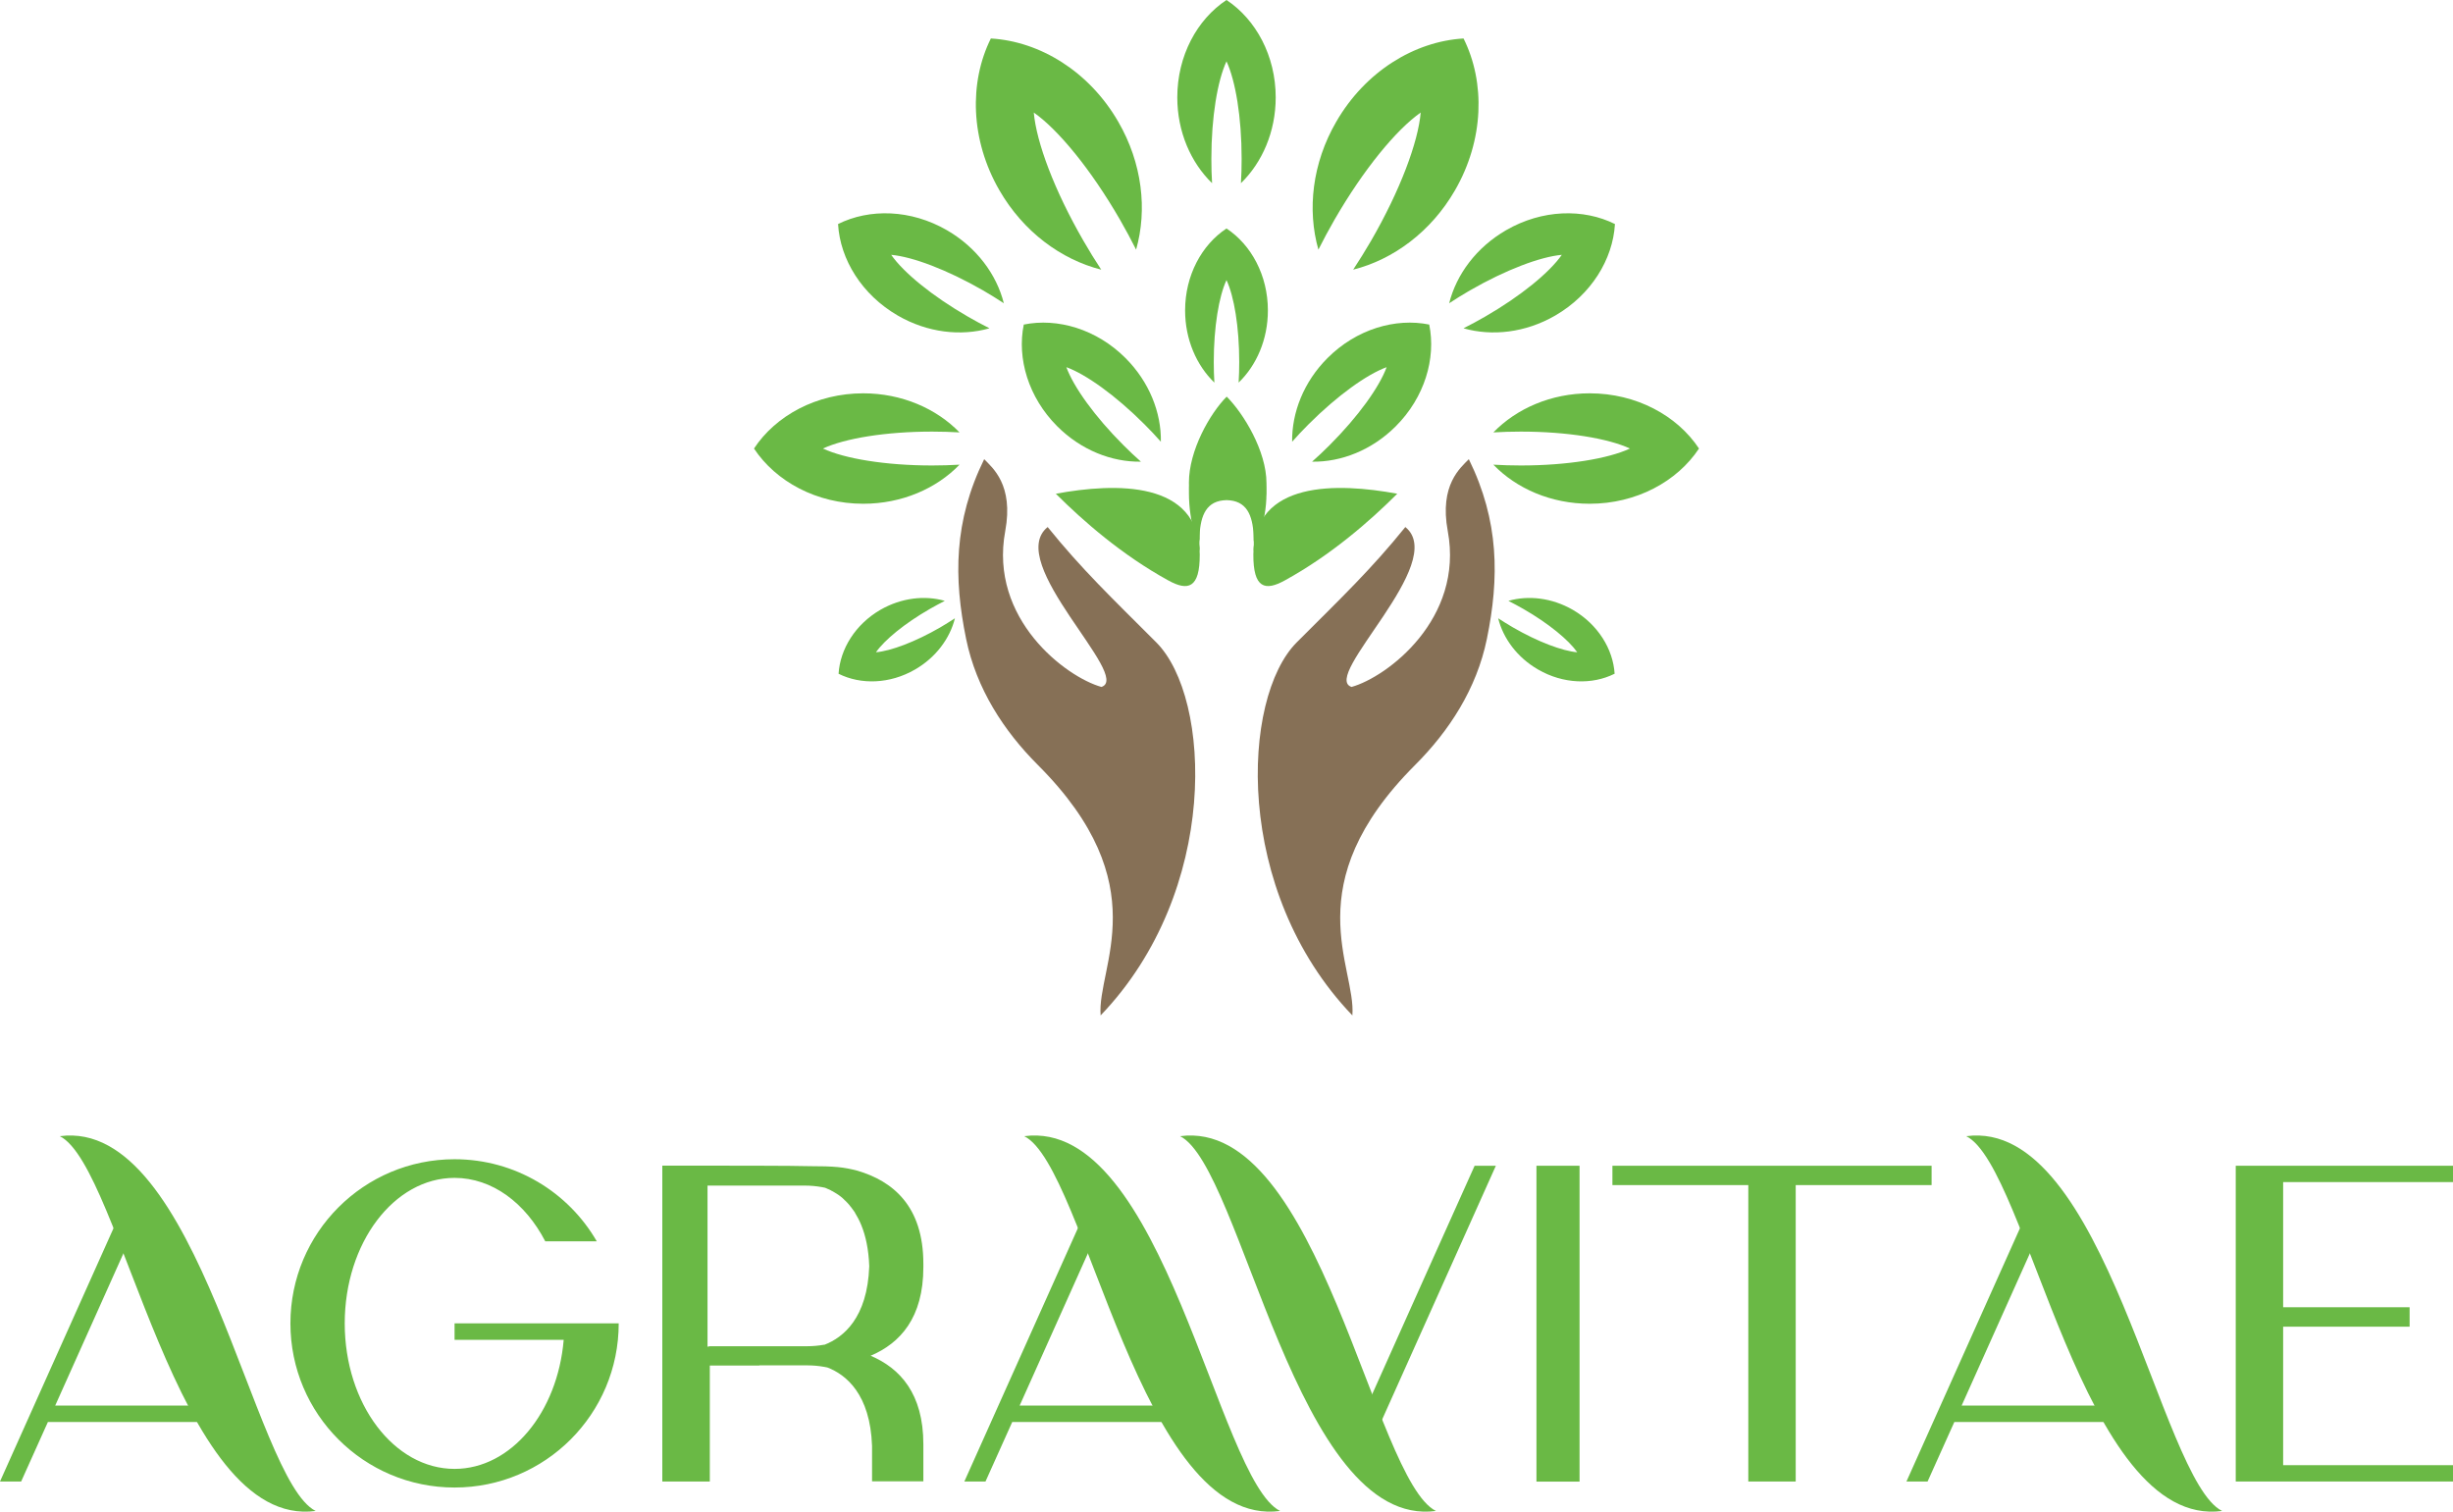 <svg viewBox="0 0 244.78 150.85" xmlns="http://www.w3.org/2000/svg" data-name="Layer 1" id="Layer_1">
  <defs>
    <style>
      .cls-1 {
        fill: #867056;
      }

      .cls-1, .cls-2 {
        fill-rule: evenodd;
      }

      .cls-2, .cls-3 {
        fill: #6ab945;
      }
    </style>
  </defs>
  <g>
    <path d="M104.55,52.59c-4.4,3.53,8.5,14.94,5.36,15.96-3.55-.99-11.23-6.79-9.6-15.55.86-4.64-1.29-6.33-2.1-7.18-3.04,6.18-3.05,11.86-1.8,17.95,1.02,4.96,3.76,9.17,7.15,12.56,11.99,11.99,5.88,20.15,6.27,25,11.92-12.43,11.08-31.7,5.55-37.23-4.5-4.5-7.42-7.28-10.83-11.5Z" class="cls-1"></path>
    <path d="M140.23,52.59c4.4,3.53-8.5,14.94-5.36,15.96,3.55-.99,11.23-6.79,9.6-15.55-.86-4.64,1.29-6.33,2.1-7.18,3.04,6.18,3.05,11.86,1.8,17.95-1.02,4.96-3.76,9.17-7.15,12.56-11.99,11.99-5.88,20.15-6.27,25-11.92-12.43-11.08-31.7-5.55-37.23,4.5-4.5,7.42-7.28,10.83-11.5Z" class="cls-1"></path>
  </g>
  <g>
    <polygon points="227.83 146.21 227.83 132.39 240.45 132.39 240.45 130.45 227.83 130.45 227.83 117.96 244.78 117.96 244.78 116.33 223.1 116.33 223.1 147.84 244.78 147.84 244.78 146.21 227.83 146.21" class="cls-2"></polygon>
    <polygon points="192.75 116.33 160.9 116.33 160.9 118.26 174.46 118.26 174.46 147.84 179.19 147.84 179.19 118.26 192.75 118.26 192.75 116.33" class="cls-2"></polygon>
    <rect height="31.52" width="4.3" y="116.33" x="153.32" class="cls-3"></rect>
    <path d="M75.76,136.27c-2.2,0-4.4,0-4.93,0v11.57h-4.74v-31.52h4.74c1.03,0,8.55,0,9.85.05,2.67,0,3.5.1,4.87.45,3.53,1.04,6.59,3.51,6.59,9.3,0,.06,0,.11,0,.17h0s0,.01,0,.01h0v.02h0s0,.02,0,.02h0s0,0,0,0h0s0,.02,0,.02h0s0,.09,0,.09h0c0,5.06-2.32,7.59-5.26,8.84,2.94,1.25,5.26,3.78,5.26,8.83,0,.06,0,.12,0,.17v3.53h-5.12v-3.53c-.18-5.17-2.6-7.12-4.46-7.83-.1-.02-.21-.04-.31-.06-.56-.1-1.12-.15-1.68-.15h-4.79ZM70.83,134.34c.52,0,2.72,0,4.93,0h4.79c.56,0,1.12-.05,1.68-.15h0s0,0,0,0h0s0,0,0,0h.01s0,0,0,0h0s0,0,0,0h0s0,0,0,0h0s0,0,0,0h0s0,0,0,0h0s0,0,0,0h0s0,0,0,0h0s0,0,0,0h0s0,0,0,0h0s0,0,0,0h0s0,0,0,0h0s0,0,0,0h0s0,0,0,0h0s0,0,0,0h0s0,0,0,0h0s0,0,0,0h0s0,0,0,0h0s0,0,0,0h.04s0,0,0,0h0s0,0,0,0h0s0,0,0,0h0s0,0,0,0h0s0,0,0,0h0s0,0,0,0h0s0,0,0,0h0s0,0,0,0c1.86-.72,4.28-2.66,4.46-7.83-.06-1.7-.36-3.05-.8-4.12h0c-.19-.46-.4-.86-.63-1.23v-.02c-.09-.12-.16-.23-.24-.33h0c-.08-.12-.16-.22-.24-.31l-.02-.03-.07-.09-.09-.1-.08-.09-.02-.02c-.08-.09-.17-.17-.25-.25h-.01s-.08-.09-.08-.09h0s-.09-.08-.09-.08h0s-.06-.06-.06-.06l-.05-.04-.06-.05-.09-.07-.08-.06-.03-.02-.08-.06-.09-.06h-.01s-.05-.04-.05-.04l-.05-.03-.07-.04-.09-.06-.03-.02h-.02s-.1-.07-.1-.07h-.02s-.02-.02-.02-.02l-.09-.05h-.03s-.03-.03-.03-.03l-.07-.04-.03-.02h-.02s-.09-.05-.09-.05h0s-.06-.03-.06-.03h-.03s-.07-.04-.07-.04h-.02s-.09-.05-.09-.05h-.03s-.02-.02-.02-.02l-.08-.03-.05-.02c-.1-.02-.21-.04-.31-.06-.56-.1-1.12-.15-1.68-.15h-9.72v16.08Z" class="cls-2"></path>
    <path d="M2.11,147.84l2.67-5.94h15.89l7.92,5.94-15.49-29.23L0,147.84h2.11ZM12.61,124.42l7.28,15.84H5.51l7.1-15.84Z" class="cls-2"></path>
    <path d="M31.5,150.78c-13.93,1.86-19.36-34.33-25.53-37.4,13.93-1.86,19.28,34.29,25.53,37.4Z" class="cls-2"></path>
    <path d="M127.74,150.78c-13.93,1.86-19.36-34.33-25.53-37.4,13.93-1.86,19.28,34.29,25.53,37.4Z" class="cls-2"></path>
    <path d="M221.74,150.78c-13.93,1.86-19.36-34.33-25.53-37.4,13.93-1.86,19.28,34.29,25.53,37.4Z" class="cls-2"></path>
    <path d="M143.29,150.78c-13.93,1.86-19.36-34.33-25.53-37.4,13.93-1.86,19.28,34.29,25.53,37.4Z" class="cls-2"></path>
    <path d="M98.34,147.84l2.67-5.94h15.89l7.92,5.94-15.49-29.23-13.1,29.23h2.11ZM108.85,124.42l7.28,15.84h-14.38l7.1-15.84Z" class="cls-2"></path>
    <path d="M147.15,116.33c-8.37,18.64-.27.6-10.5,23.42l-4.9-10.67h-4.31l8.73,16.48,13.1-29.23h-2.11Z" class="cls-2"></path>
    <path d="M192.35,147.84l2.67-5.94h15.89l7.92,5.94-15.49-29.23-13.1,29.23h2.11ZM202.85,124.42l7.28,15.84h-14.38l7.1-15.84Z" class="cls-2"></path>
    <path d="M45.36,132.06h16.38c0,9.05-7.33,16.38-16.38,16.38s-16.38-7.33-16.38-16.38,7.33-16.38,16.38-16.38c6.06,0,11.36,3.29,14.19,8.19h-5.14c-1.98-3.82-5.29-6.33-9.05-6.33-6.05,0-10.96,6.5-10.96,14.52s4.91,14.52,10.96,14.52c5.64,0,10.28-5.64,10.89-12.88h-10.89v-1.64Z" class="cls-2"></path>
  </g>
  <g>
    <path d="M122.06,49.93c-1.88.2-2.32,1.85-2.37,3.84-.01.36,0,.8.02,1.26-.09-.68-1.07-2.67-1.07-5.88s2.08-6.89,3.77-8.59c1.69,1.69,3.97,5.43,3.97,8.64s-1.2,5.15-1.28,5.83c.01-.46.03-.9.01-1.26-.05-2-.49-3.64-2.37-3.84-.26-.03-.41-.03-.67,0Z" class="cls-2"></path>
    <path d="M122.39,0c2.93,1.94,4.91,5.57,4.91,9.72,0,3.43-1.35,6.5-3.47,8.56.05-.78.07-1.6.07-2.44,0-4.15-.61-7.78-1.51-9.72-.9,1.94-1.51,5.57-1.51,9.72,0,.84.02,1.65.07,2.44-2.12-2.06-3.47-5.13-3.47-8.56,0-4.15,1.97-7.78,4.91-9.72Z" class="cls-2"></path>
    <path d="M122.39,22.8c2.47,1.63,4.13,4.68,4.13,8.18,0,2.89-1.13,5.47-2.92,7.2.04-.66.06-1.35.06-2.05,0-3.5-.51-6.55-1.27-8.18-.76,1.63-1.27,4.68-1.27,8.18,0,.7.02,1.39.06,2.05-1.79-1.73-2.92-4.32-2.92-7.2,0-3.5,1.66-6.55,4.13-8.18Z" class="cls-2"></path>
    <path d="M142.62,32.39c.69,3.38-.46,7.27-3.34,10.15-2.38,2.38-5.45,3.58-8.35,3.53.58-.51,1.16-1.06,1.74-1.64,2.88-2.88,4.98-5.82,5.7-7.79-1.97.72-4.91,2.82-7.79,5.7-.58.58-1.13,1.16-1.64,1.74-.04-2.9,1.15-5.97,3.53-8.35,2.88-2.88,6.77-4.03,10.16-3.34Z" class="cls-2"></path>
    <path d="M102.16,32.39c-.69,3.38.46,7.27,3.34,10.15,2.38,2.38,5.45,3.58,8.35,3.53-.58-.51-1.16-1.06-1.74-1.64-2.88-2.88-4.98-5.82-5.7-7.79,1.97.72,4.91,2.82,7.79,5.7.58.58,1.13,1.16,1.64,1.74.05-2.9-1.15-5.97-3.53-8.35-2.88-2.88-6.77-4.03-10.16-3.34Z" class="cls-2"></path>
    <path d="M98.88,3.83c-2.19,4.39-2.05,10.14.85,15.16,2.39,4.14,6.16,6.91,10.16,7.92-.6-.91-1.2-1.88-1.78-2.89-2.9-5.02-4.69-9.82-4.95-12.79,2.44,1.71,5.7,5.67,8.6,10.69.58,1.01,1.12,2.01,1.61,2.99,1.13-3.97.62-8.62-1.78-12.76-2.9-5.02-7.81-8.02-12.71-8.31Z" class="cls-2"></path>
    <path d="M146.04,3.83c2.19,4.39,2.05,10.14-.85,15.16-2.39,4.14-6.16,6.91-10.16,7.92.6-.91,1.2-1.88,1.79-2.89,2.9-5.02,4.69-9.82,4.95-12.79-2.44,1.71-5.7,5.67-8.6,10.69-.58,1.01-1.12,2.01-1.61,2.99-1.13-3.97-.62-8.62,1.78-12.76,2.9-5.02,7.81-8.02,12.7-8.31Z" class="cls-2"></path>
    <path d="M161.15,22.38c-.21,3.51-2.37,7.03-5.96,9.11-2.97,1.72-6.31,2.08-9.15,1.27.7-.35,1.42-.74,2.15-1.16,3.6-2.08,6.43-4.41,7.66-6.17-2.13.19-5.57,1.48-9.17,3.55-.72.42-1.42.85-2.07,1.28.72-2.87,2.71-5.57,5.68-7.29,3.6-2.08,7.72-2.18,10.87-.61Z" class="cls-2"></path>
    <path d="M83.63,22.38c.21,3.51,2.37,7.03,5.96,9.11,2.97,1.72,6.31,2.08,9.15,1.27-.7-.35-1.42-.74-2.15-1.16-3.6-2.08-6.43-4.41-7.66-6.17,2.13.19,5.57,1.48,9.17,3.55.72.42,1.42.85,2.07,1.28-.72-2.87-2.71-5.57-5.68-7.29-3.6-2.08-7.72-2.18-10.87-.61Z" class="cls-2"></path>
    <path d="M169.54,44.76c-2.18,3.29-6.25,5.51-10.91,5.51-3.85,0-7.3-1.51-9.61-3.9.88.05,1.79.08,2.73.08,4.66,0,8.73-.68,10.9-1.69-2.18-1.01-6.24-1.69-10.9-1.69-.94,0-1.85.03-2.73.08,2.31-2.38,5.76-3.9,9.61-3.9,4.66,0,8.73,2.22,10.91,5.51Z" class="cls-2"></path>
    <path d="M75.24,44.76c2.18,3.29,6.25,5.51,10.9,5.51,3.85,0,7.3-1.51,9.61-3.9-.88.05-1.79.08-2.73.08-4.66,0-8.73-.68-10.9-1.69,2.18-1.01,6.24-1.69,10.9-1.69.94,0,1.85.03,2.73.08-2.31-2.38-5.76-3.9-9.61-3.9-4.66,0-8.73,2.22-10.9,5.51Z" class="cls-2"></path>
    <path d="M161.1,67.24c-2.21,1.1-5.1,1.03-7.62-.43-2.08-1.2-3.48-3.1-3.98-5.11.46.3.95.6,1.46.9,2.52,1.46,4.94,2.36,6.43,2.49-.86-1.23-2.85-2.87-5.37-4.32-.51-.29-1.01-.56-1.5-.81,1.99-.57,4.33-.31,6.42.89,2.52,1.46,4.03,3.93,4.18,6.39Z" class="cls-2"></path>
    <path d="M83.69,67.24c2.21,1.1,5.1,1.03,7.62-.43,2.08-1.2,3.48-3.1,3.98-5.11-.46.3-.95.6-1.45.9-2.52,1.46-4.94,2.36-6.43,2.49.86-1.23,2.85-2.87,5.37-4.32.51-.29,1.01-.56,1.5-.81-1.99-.57-4.33-.31-6.42.89-2.52,1.46-4.03,3.93-4.18,6.39Z" class="cls-2"></path>
    <g>
      <path d="M139.43,49.27c-5.95-1.1-14.31-1.35-14.36,6.05-.02,3.41,1.19,3.68,3.14,2.6,4.61-2.53,8.5-5.93,11.22-8.65Z" class="cls-2"></path>
      <path d="M105.36,49.27c5.95-1.1,14.31-1.35,14.36,6.05.02,3.41-1.19,3.68-3.14,2.6-4.61-2.53-8.5-5.93-11.22-8.65Z" class="cls-2"></path>
      <path d="M122.06,48.95c-1.88.2-2.32,1.85-2.37,3.84-.01.36,0,.8.02,1.26-.09-.68-1.07-2.67-1.07-5.88s2.08-6.89,3.77-8.59c1.69,1.69,3.97,5.43,3.97,8.64s-1.2,5.15-1.28,5.83c.01-.47.03-.9.01-1.26-.05-2-.49-3.64-2.37-3.84-.26-.03-.41-.03-.67,0Z" class="cls-2"></path>
    </g>
  </g>
</svg>